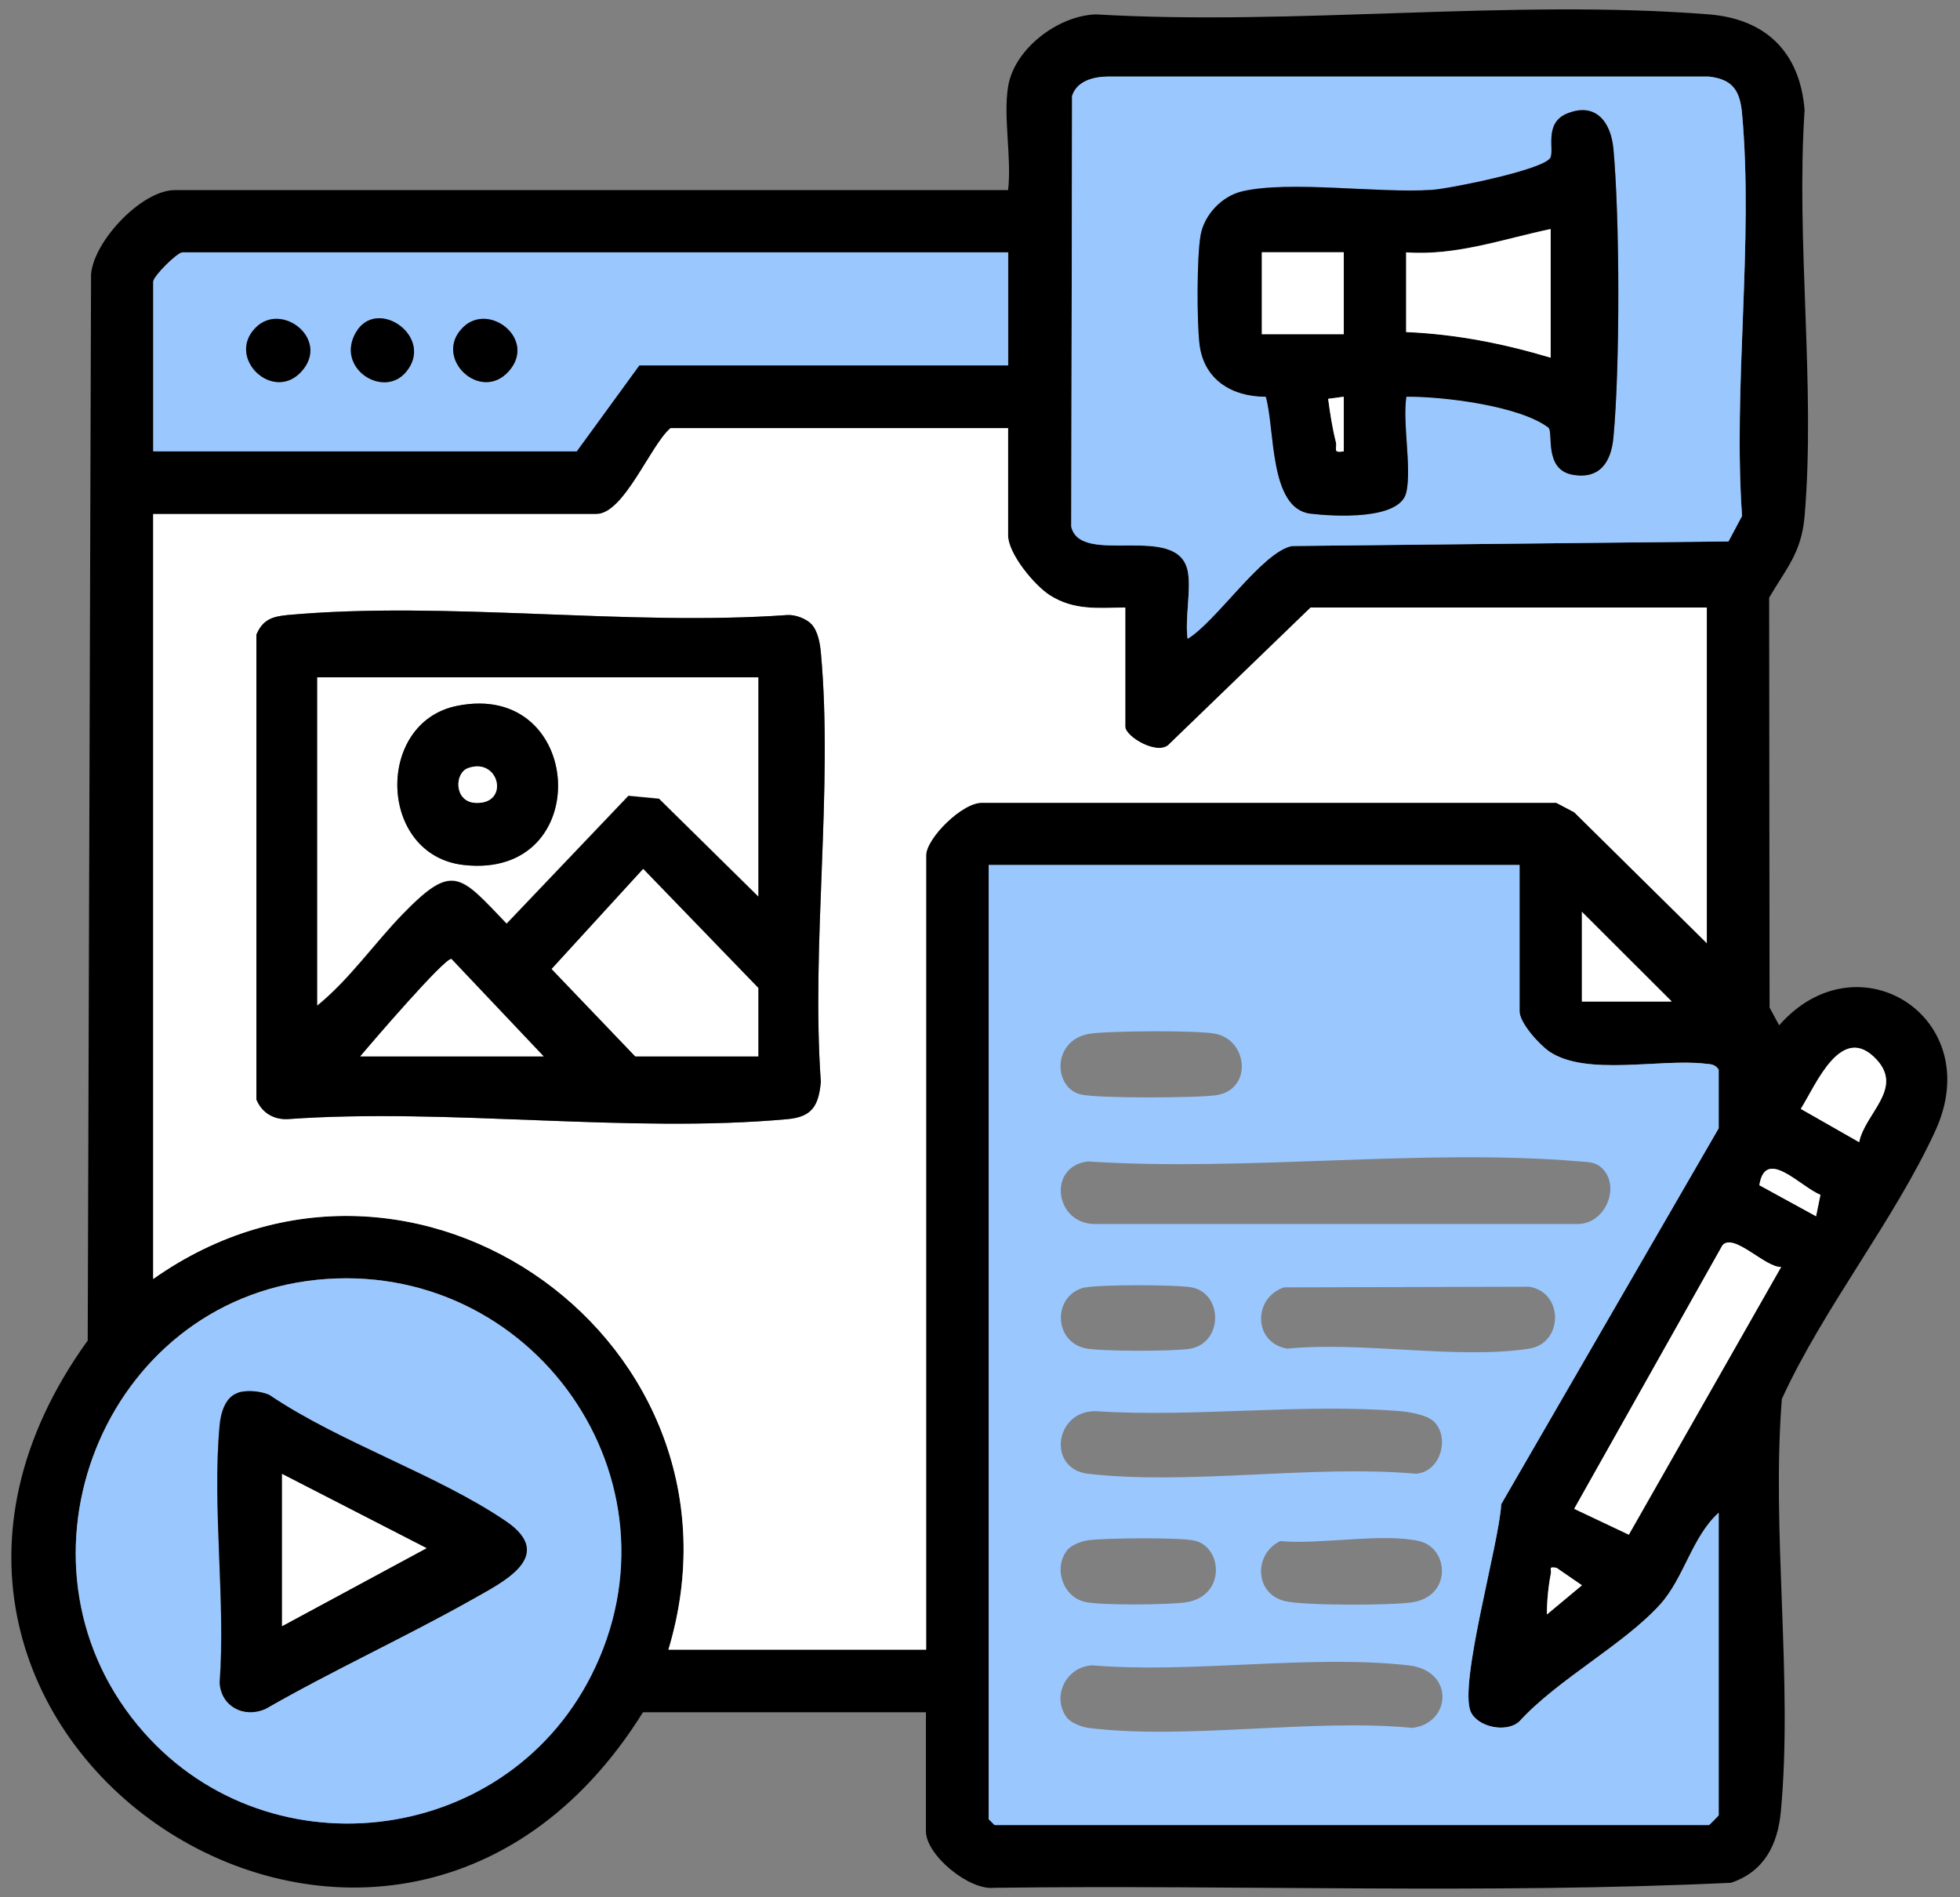 <svg width="94" height="91" viewBox="0 0 94 91" fill="none" xmlns="http://www.w3.org/2000/svg">
<rect x="0" y="0" width="94" height="91" fill="#808080" stroke="none"/>
<path d="M48.347 4.15C48.647 2.33 50.747 0.75 52.557 0.69C62.097 1.25 72.507 -0.06 81.957 0.69C84.707 0.91 86.327 2.52 86.547 5.28C86.127 11.58 87.077 18.54 86.547 24.76C86.397 26.53 85.647 27.29 84.847 28.67L84.867 48.33L85.327 49.18C89.107 44.87 95.307 48.82 92.817 54.24C90.837 58.55 87.457 62.73 85.457 67.1C84.947 73.48 85.997 80.6 85.407 86.9C85.257 88.5 84.597 89.78 83.017 90.31C71.297 90.86 59.457 90.4 47.687 90.55C46.477 90.69 44.407 88.98 44.407 87.84V82.13H30.837C18.567 101.82 -9.443 83.22 4.207 64.3L4.367 13.16C4.497 11.55 6.807 9.12 8.377 9.12H48.347C48.527 7.61 48.107 5.6 48.347 4.16V4.15ZM56.957 27.36C57.147 28.24 56.817 29.68 56.957 30.64C58.317 29.82 60.547 26.45 61.967 26.19L82.897 25.97L83.547 24.75C83.117 18.54 84.107 11.58 83.547 5.45C83.447 4.34 83.097 3.8 81.947 3.68H53.107C52.437 3.69 51.637 3.9 51.417 4.61L51.377 25.27C51.817 27.19 56.447 25.05 56.957 27.37V27.36ZM48.347 12.1H8.757C8.507 12.1 7.357 13.25 7.357 13.5V21.64H27.667L30.667 17.52H48.357V12.09L48.347 12.1ZM48.347 20.53H32.157C31.187 21.36 29.937 24.65 28.597 24.65H7.347V61.34C19.897 52.49 36.467 64.48 32.057 79.12H44.417V41.02C44.417 40.21 46.167 38.45 47.127 38.49H74.637L75.497 38.96L81.857 45.24V29.14H62.857L56.097 35.67C55.587 36.3 53.967 35.35 53.967 34.85V29.14C52.657 29.16 51.497 29.28 50.347 28.55C49.617 28.08 48.347 26.56 48.347 25.68V20.53ZM72.877 41.49H47.417V87.26L47.697 87.54H81.957C81.957 87.54 82.427 87.11 82.427 87.07V72.56C81.157 73.71 80.767 75.69 79.617 76.96C77.877 78.89 74.687 80.56 72.867 82.57C72.247 83.14 70.867 82.84 70.537 82.11C69.937 80.79 71.907 74.01 71.997 72.15L82.427 54.12V51.31C82.267 51.04 82.057 51.05 81.777 51.02C79.617 50.77 76.077 51.63 74.307 50.44C73.827 50.12 72.877 49.06 72.877 48.51V41.49ZM80.177 48.04L75.867 43.73V48.04H80.177ZM89.157 54.78C89.437 53.4 91.287 52.24 90.007 50.84C88.317 48.99 87.097 52.01 86.357 53.19L89.147 54.78H89.157ZM87.097 58.34L87.307 57.31C86.347 56.93 84.667 55 84.377 56.85L87.097 58.34ZM85.417 60.78C84.657 60.81 83.147 59.12 82.607 59.74L75.497 72.38L78.117 73.62L85.417 60.79V60.78ZM15.177 61.39C4.967 62.44 0.037 74.83 6.607 82.76C12.567 89.96 24.137 88.7 28.347 80.37C33.087 71.01 25.517 60.32 15.167 61.39H15.177ZM74.187 77.44L75.867 76.04L74.647 75.2C74.237 75.14 74.417 75.25 74.377 75.48C74.257 76.09 74.187 76.81 74.187 77.44Z" fill="black"/>
<path d="M48.347 20.53V25.68C48.347 26.56 49.607 28.08 50.347 28.55C51.497 29.29 52.657 29.16 53.967 29.14V34.85C53.967 35.35 55.587 36.29 56.097 35.67L62.857 29.14H81.857V45.24L75.497 38.96L74.637 38.51H47.127C46.167 38.46 44.417 40.22 44.417 41.03V79.13H32.057C36.467 64.48 19.887 52.5 7.347 61.35V24.66H28.597C29.927 24.66 31.187 21.37 32.157 20.54H48.347V20.53ZM38.927 29.95C38.677 29.68 38.157 29.49 37.777 29.5C30.057 30.05 21.407 28.81 13.797 29.5C13.067 29.57 12.607 29.71 12.297 30.44V52.74C12.557 53.37 13.117 53.71 13.797 53.68C21.517 53.13 30.167 54.38 37.777 53.68C38.957 53.57 39.257 53.03 39.367 51.9C38.897 45.26 39.967 37.83 39.367 31.29C39.327 30.85 39.217 30.28 38.927 29.95Z" fill="white"/>
<path d="M72.877 41.49V48.51C72.877 49.07 73.838 50.12 74.308 50.44C76.078 51.64 79.618 50.77 81.778 51.02C82.047 51.05 82.257 51.04 82.427 51.31V54.12L71.998 72.15C71.907 74 69.948 80.78 70.537 82.11C70.868 82.84 72.248 83.14 72.868 82.57C74.688 80.57 77.868 78.89 79.618 76.96C80.767 75.69 81.147 73.71 82.427 72.56V87.07C82.427 87.07 81.998 87.54 81.957 87.54H47.697L47.417 87.26V41.49H72.877ZM52.227 49.59C50.438 49.91 50.508 52.19 51.847 52.5C52.657 52.69 57.447 52.67 58.347 52.53C60.057 52.26 59.867 49.93 58.317 49.59C57.497 49.41 53.108 49.44 52.227 49.59ZM76.748 55.96C76.457 55.73 76.127 55.74 75.778 55.71C68.237 55.07 59.807 56.21 52.178 55.71C50.208 55.94 50.578 58.75 52.557 58.71H75.588C77.028 58.78 77.787 56.8 76.748 55.96ZM52.038 61.75C50.487 62.1 50.498 64.32 52.038 64.67C52.748 64.83 56.267 64.82 57.038 64.7C58.657 64.45 58.667 62.09 57.197 61.76C56.547 61.61 52.688 61.61 52.038 61.76V61.75ZM61.587 61.75C60.078 62.24 60.097 64.43 61.748 64.69C65.278 64.33 69.938 65.22 73.338 64.69C74.987 64.43 74.998 61.98 73.338 61.72L61.597 61.75H61.587ZM68.697 68.13C68.377 67.86 67.597 67.73 67.168 67.69C62.498 67.3 57.288 68 52.557 67.69C50.578 67.65 50.208 70.46 52.178 70.69C57.038 71.25 62.947 70.25 67.918 70.69C69.127 70.59 69.577 68.86 68.697 68.12V68.13ZM51.218 74.31C50.498 75.16 50.938 76.59 52.047 76.84C52.797 77.01 56.028 76.98 56.858 76.86C58.828 76.58 58.638 74.15 57.248 73.89C56.487 73.74 53.028 73.77 52.188 73.88C51.898 73.92 51.398 74.1 51.218 74.32V74.31ZM61.398 73.92C60.108 74.55 60.167 76.45 61.627 76.8C62.568 77.02 66.677 77.01 67.707 76.86C69.647 76.59 69.507 74.25 68.058 73.92C66.278 73.52 63.307 74.1 61.398 73.92ZM51.218 82.44C51.398 82.65 51.898 82.84 52.188 82.88C56.917 83.47 62.867 82.42 67.737 82.88C69.597 82.66 69.787 80.13 67.547 79.88C62.837 79.35 57.188 80.28 52.377 79.88C51.087 79.95 50.388 81.46 51.218 82.45V82.44Z" fill="#9AC7FE"/>
<path d="M56.957 27.36C56.457 25.04 51.827 27.18 51.377 25.26L51.417 4.6C51.637 3.89 52.427 3.68 53.107 3.67H81.947C83.097 3.8 83.447 4.34 83.547 5.45C84.107 11.57 83.107 18.53 83.547 24.75L82.897 25.97L61.967 26.19C60.547 26.45 58.327 29.82 56.957 30.64C56.817 29.69 57.147 28.24 56.957 27.36ZM67.447 23.61C67.707 22.39 67.257 20.34 67.447 19.02C69.177 18.99 72.877 19.45 74.257 20.5C74.527 20.7 74.027 22.5 75.407 22.76C76.717 23.01 77.267 22.16 77.377 20.99C77.697 17.64 77.687 10.48 77.377 7.12C77.257 5.84 76.527 4.86 75.127 5.45C74.027 5.92 74.567 7.21 74.347 7.57C73.987 8.15 69.537 9.05 68.677 9.1C66.087 9.28 61.867 8.64 59.577 9.17C58.597 9.4 57.747 10.29 57.577 11.29C57.397 12.35 57.407 15.39 57.527 16.49C57.727 18.21 59.077 19.03 60.707 19.02C61.157 20.58 60.857 24.4 62.857 24.63C63.947 24.76 67.157 24.95 67.447 23.6V23.61Z" fill="#9AC7FE"/>
<path d="M15.177 61.39C25.527 60.32 33.097 71.01 28.357 80.37C24.137 88.7 12.567 89.96 6.617 82.76C0.047 74.82 4.967 62.44 15.188 61.39H15.177ZM11.417 66.8C10.797 66.98 10.577 67.78 10.527 68.34C10.167 72.26 10.817 76.73 10.527 80.71C10.597 81.85 11.697 82.42 12.727 81.96C15.967 80.1 19.387 78.54 22.637 76.71C24.057 75.91 26.717 74.64 24.257 72.96C20.937 70.7 16.307 69.2 12.907 66.9C12.467 66.72 11.847 66.66 11.407 66.79L11.417 66.8Z" fill="#9AC7FE"/>
<path d="M48.347 12.1V17.529H30.657L27.657 21.649H7.347V13.509C7.347 13.259 8.497 12.11 8.747 12.11H48.337L48.347 12.1ZM12.267 15.71C10.817 17.149 13.107 19.34 14.467 17.81C15.827 16.28 13.527 14.45 12.267 15.71ZM19.467 17.85C20.877 16.18 18.077 14.219 17.077 15.929C16.077 17.639 18.377 19.14 19.467 17.85ZM22.197 15.71C20.747 17.149 23.037 19.34 24.397 17.81C25.757 16.28 23.457 14.45 22.197 15.71Z" fill="#9AC7FE"/>
<path d="M85.417 60.78L78.117 73.61L75.497 72.37L82.607 59.73C83.147 59.11 84.657 60.8 85.417 60.77V60.78Z" fill="white"/>
<path d="M89.157 54.78L86.367 53.19C87.107 52.01 88.327 48.99 90.017 50.84C91.287 52.24 89.447 53.4 89.167 54.78H89.157Z" fill="white"/>
<path d="M80.177 48.04H75.867V43.74L80.177 48.04Z" fill="white"/>
<path d="M87.097 58.34L84.377 56.85C84.667 55 86.347 56.93 87.307 57.31L87.097 58.34Z" fill="white"/>
<path d="M74.188 77.44C74.188 76.81 74.257 76.09 74.377 75.48C74.418 75.25 74.237 75.14 74.647 75.2L75.868 76.04L74.188 77.44Z" fill="white"/>
<path d="M38.927 29.95C39.227 30.28 39.327 30.85 39.367 31.29C39.967 37.83 38.897 45.27 39.367 51.9C39.257 53.03 38.957 53.57 37.777 53.68C30.167 54.38 21.517 53.13 13.797 53.68C13.117 53.71 12.557 53.37 12.297 52.74V30.44C12.597 29.72 13.067 29.57 13.797 29.5C21.407 28.81 30.057 30.05 37.777 29.5C38.147 29.48 38.667 29.67 38.927 29.95ZM36.367 32.51H15.217V48.24C16.777 46.97 17.937 45.27 19.327 43.84C21.717 41.38 22.057 41.97 24.297 44.31L30.137 38.18L31.607 38.32L36.367 43.01V32.53V32.51ZM36.367 50.67V47.39L30.847 41.68L26.457 46.48L30.467 50.67H36.367ZM26.077 50.67L21.657 46C21.327 45.94 17.777 50.07 17.287 50.67H26.087H26.077Z" fill="black"/>
<path d="M67.447 23.61C67.157 24.97 63.947 24.77 62.857 24.64C60.857 24.41 61.157 20.58 60.707 19.03C59.077 19.03 57.727 18.21 57.527 16.5C57.397 15.4 57.397 12.37 57.577 11.3C57.747 10.31 58.597 9.41 59.577 9.18C61.867 8.65 66.087 9.28 68.677 9.11C69.537 9.05 73.997 8.15 74.347 7.58C74.567 7.23 74.027 5.93 75.127 5.46C76.527 4.87 77.257 5.86 77.377 7.13C77.687 10.49 77.697 17.65 77.377 21C77.267 22.17 76.717 23.01 75.407 22.77C74.017 22.51 74.517 20.71 74.257 20.51C72.877 19.46 69.177 19.01 67.447 19.03C67.257 20.35 67.707 22.4 67.447 23.62V23.61ZM74.367 10.98C72.077 11.46 69.837 12.27 67.437 12.1V15.92C69.807 16.02 72.097 16.47 74.367 17.15V10.97V10.98ZM64.447 12.1H60.517V16.03H64.447V12.1ZM64.447 19.03L63.697 19.13C63.797 19.82 63.897 20.53 64.067 21.2C64.147 21.52 63.877 21.74 64.447 21.65V19.03Z" fill="black"/>
<path d="M11.417 66.8C11.867 66.67 12.487 66.72 12.917 66.91C16.317 69.21 20.937 70.71 24.267 72.97C26.727 74.65 24.067 75.91 22.647 76.72C19.397 78.55 15.977 80.11 12.738 81.97C11.707 82.43 10.607 81.86 10.537 80.72C10.827 76.74 10.167 72.27 10.537 68.35C10.587 67.79 10.807 66.99 11.428 66.81L11.417 66.8ZM13.527 70.7V78L20.457 74.26L13.527 70.7Z" fill="black"/>
<path d="M22.197 15.71C23.447 14.46 25.767 16.28 24.397 17.81C23.027 19.34 20.747 17.15 22.197 15.71Z" fill="black"/>
<path d="M12.267 15.71C13.517 14.46 15.837 16.28 14.467 17.81C13.097 19.34 10.817 17.15 12.267 15.71Z" fill="black"/>
<path d="M19.467 17.85C18.377 19.14 16.057 17.649 17.077 15.929C18.097 14.209 20.877 16.18 19.467 17.85Z" fill="black"/>
<path d="M36.367 32.51V42.99L31.607 38.3L30.137 38.16L24.297 44.29C22.057 41.95 21.727 41.36 19.327 43.82C17.937 45.25 16.767 46.96 15.217 48.22V32.49H36.367V32.51ZM21.907 33.86C17.987 34.66 18.127 41.03 22.237 41.49C28.587 42.21 28.057 32.6 21.907 33.86Z" fill="white"/>
<path d="M36.367 50.67H30.467L26.457 46.48L30.847 41.68L36.367 47.39V50.67Z" fill="white"/>
<path d="M26.077 50.669H17.277C17.777 50.079 21.317 45.95 21.647 45.999L26.067 50.669H26.077Z" fill="white"/>
<path d="M74.368 10.979V17.159C72.097 16.479 69.817 16.029 67.438 15.929V12.11C69.838 12.28 72.078 11.47 74.368 10.989V10.979Z" fill="white"/>
<path d="M64.447 12.1H60.517V16.029H64.447V12.1Z" fill="white"/>
<path d="M64.447 19.03V21.65C63.877 21.74 64.147 21.51 64.067 21.2C63.897 20.53 63.787 19.82 63.697 19.13L64.447 19.03Z" fill="white"/>
<path d="M13.527 70.7L20.457 74.26L13.527 78V70.7Z" fill="white"/>
<path d="M21.907 33.86C28.057 32.6 28.587 42.21 22.237 41.49C18.127 41.02 17.977 34.66 21.907 33.86ZM22.457 36.84C21.777 37.08 21.777 38.46 22.797 38.51C24.457 38.6 23.957 36.31 22.457 36.84Z" fill="black"/>
<path d="M22.457 36.84C23.957 36.31 24.468 38.6 22.797 38.51C21.777 38.46 21.777 37.07 22.457 36.84Z" fill="white"/>
</svg>

